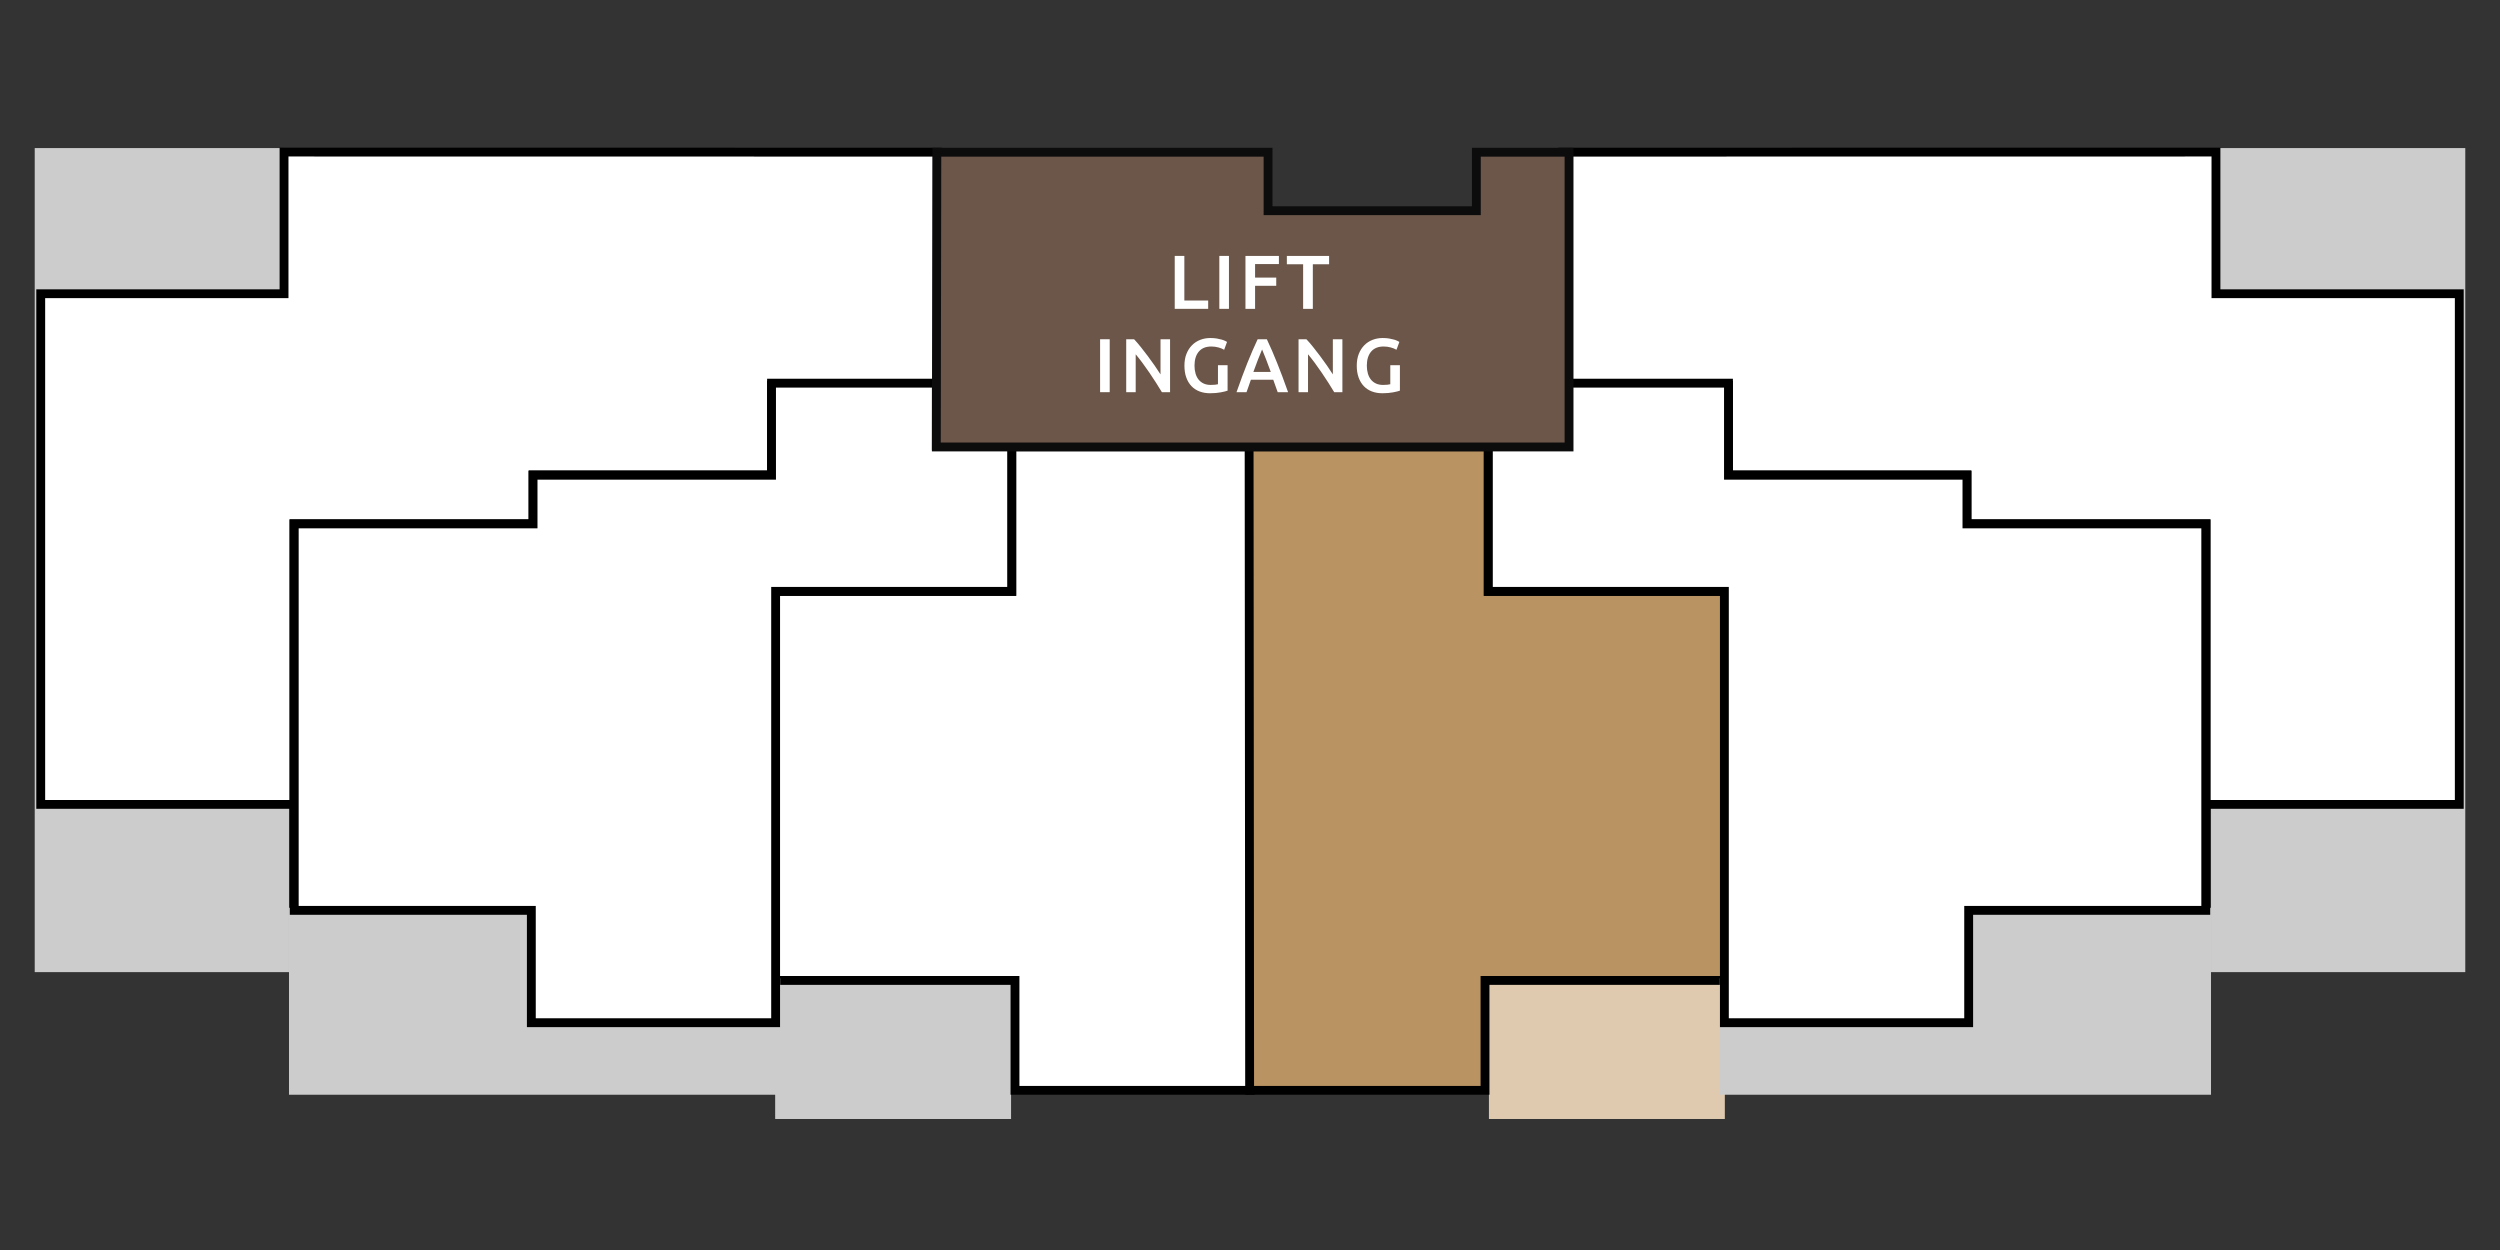<?xml version="1.0" encoding="utf-8"?>
<!-- Generator: Adobe Illustrator 16.0.4, SVG Export Plug-In . SVG Version: 6.00 Build 0)  -->
<svg version="1.2" baseProfile="tiny" id="Laag_1" xmlns="http://www.w3.org/2000/svg" xmlns:xlink="http://www.w3.org/1999/xlink"
	 x="0px" y="0px" width="720px" height="360px" viewBox="0 0 720 360" xml:space="preserve">
<rect x="0" y="0" width="720" height="360" fill="#333333" stroke="none"/>
<rect x="10" y="42.646" fill="#CCCCCC" width="73.229" height="237.327"/>
<polygon fill="#FFFFFF" points="81.803,43.795 81.803,84.594 11.729,84.594 11.729,231.668 84.633,231.668 84.633,150.844 
	153.52,150.844 153.52,136.746 222.2,136.746 222.2,110.948 269.938,110.948 269.938,43.823 "/>
<g>
	<path d="M85.908,232.943H10.454V83.319h70.074v-40.8l190.686,0.028v69.677h-47.738v25.796h-68.68v14.098H85.908V232.943z
		 M13.005,230.393h70.353v-80.824h68.886v-14.1h68.682v-25.796h47.736V45.099L83.079,45.071V85.87H13.005V230.393z"/>
</g>
<rect x="223.25" y="282.373" fill="#CCCCCC" width="67.939" height="39.895"/>
<polygon fill="#FFFFFF" points="360.104,314.018 292.315,314.018 292.315,282.373 223.362,282.373 223.362,170.34 291.415,170.34 
	291.415,128.646 360.255,128.646 "/>
<g>
	<path d="M361.38,315.293h-70.34v-31.645h-68.953V169.063h68.053V127.37h71.392L361.38,315.293z M293.592,312.741h65.239
		l0.147-182.819h-66.287v41.693h-68.053v109.48h68.953L293.592,312.741L293.592,312.741z"/>
</g>
<rect x="636.771" y="42.646" fill="#CCCCCC" width="73.229" height="237.327"/>
<polygon fill="#FFFFFF" points="638.197,43.795 638.197,84.594 708.271,84.594 708.271,231.668 635.367,231.668 635.367,150.844 
	566.48,150.844 566.48,136.746 497.799,136.746 497.799,110.948 450.062,110.948 450.062,43.823 "/>
<g>
	<path d="M709.548,232.943h-75.456v-80.825h-68.887V138.02h-68.682v-25.796h-47.737V42.548l190.686-0.028v40.8h70.076V232.943
		L709.548,232.943z M636.644,230.393h70.354V85.87H636.92V45.071l-185.582,0.027v64.574h47.737v25.796h68.682v14.1h68.887V230.393z"
		/>
</g>
<rect x="428.811" y="282.373" fill="#DFCAAF" width="67.939" height="39.895"/>
<polygon fill="#B99362" points="359.896,314.018 427.686,314.018 427.686,282.373 496.638,282.373 496.638,170.34 428.585,170.34 
	428.585,128.646 359.745,128.646 "/>
<g>
	<path d="M428.96,315.293h-70.34l-0.151-187.923h71.393v41.693h68.053v114.585H428.96V315.293z M361.169,312.741h65.239v-31.646
		h68.953v-109.48h-68.054v-41.693h-66.286L361.169,312.741z"/>
</g>
<polygon fill="#CCCCCC" points="495.31,315.293 636.771,315.293 636.771,261.445 565.153,261.445 565.153,281.761 495.31,281.755 
	"/>
<polygon fill="#FFFFFF" points="497.8,136.869 566.48,136.869 566.48,150.88 635.261,150.88 635.261,262.186 566.977,262.186 
	566.977,294.529 496.62,294.529 496.62,170.314 428.65,170.314 428.65,128.341 450.337,128.341 450.337,110.35 497.8,110.35 "/>
<g>
	<path d="M568.253,295.807h-72.909V171.591h-67.97v-44.524h21.688v-17.992h50.015v26.52h68.682v14.011h68.779v113.857h-68.283
		L568.253,295.807L568.253,295.807z M497.896,293.254h67.806V260.91h68.283V152.154h-68.779v-14.011h-68.682v-26.519h-44.91v17.993
		h-21.688v39.421h67.972L497.896,293.254L497.896,293.254z"/>
</g>
<polygon fill="#CCCCCC" points="224.692,315.293 83.229,315.293 83.229,261.445 154.847,261.445 154.847,281.761 224.692,281.755 
	"/>
<polygon fill="#FFFFFF" points="222.2,136.869 153.52,136.869 153.52,150.88 84.74,150.88 84.74,262.186 153.023,262.186 
	153.023,294.529 223.38,294.529 223.38,170.314 291.35,170.314 291.35,128.341 269.663,128.341 269.663,110.35 222.2,110.35 "/>
<g>
	<path d="M224.654,295.807h-72.905v-32.345H83.465V149.604h68.779v-14.011h68.681v-26.52h50.016v17.992h21.687v44.524h-67.973
		L224.654,295.807L224.654,295.807z M154.299,293.254h67.806V169.039h67.971v-39.421h-21.687v-17.993h-44.912v26.519h-68.682v14.011
		H86.016V260.91h68.283V293.254z"/>
</g>
<polygon fill="#6B5649" points="269.663,128.732 451.886,128.732 451.886,43.846 425.188,43.846 425.188,60.674 365.199,60.674 
	365.199,43.846 269.814,43.846 "/>
<g>
	<path fill="#0D0C0D" d="M453.161,130.008H268.386l0.154-87.438h97.935v16.827h57.438V42.57h29.248V130.008L453.161,130.008z
		 M270.941,127.457h179.667V45.121h-24.145v16.828h-62.542V45.121h-92.836L270.941,127.457z"/>
</g>
<g>
	<g>
		<path fill="#FFFFFF" d="M347.956,86.549v2.397h-9.636V73.701h2.772v12.849H347.956z"/>
		<path fill="#FFFFFF" d="M351.168,73.701h2.771v15.246h-2.771V73.701z"/>
		<path fill="#FFFFFF" d="M358.692,88.947V73.701h9.634v2.354h-6.863v3.894h6.094v2.354h-6.094v6.644H358.692z"/>
		<path fill="#FFFFFF" d="M382.781,73.701v2.398h-4.686v12.848h-2.795V76.099h-4.686v-2.398H382.781z"/>
	</g>
	<g>
		<path fill="#FFFFFF" d="M316.826,97.703h2.772v15.246h-2.772V97.703z"/>
		<path fill="#FFFFFF" d="M334.624,112.949c-0.499-0.836-1.057-1.734-1.672-2.694c-0.616-0.961-1.254-1.929-1.914-2.904
			s-1.331-1.921-2.014-2.838c-0.682-0.917-1.33-1.741-1.946-2.476v10.912h-2.728V97.703h2.266c0.586,0.616,1.217,1.346,1.892,2.189
			s1.353,1.72,2.035,2.629s1.342,1.822,1.979,2.739c0.639,0.916,1.207,1.771,1.705,2.562v-10.12h2.75v15.246H334.624z"/>
		<path fill="#FFFFFF" d="M348.858,99.793c-1.57,0-2.77,0.487-3.598,1.463s-1.243,2.328-1.243,4.059
			c0,0.821,0.099,1.573,0.298,2.255c0.197,0.683,0.49,1.266,0.879,1.749c0.389,0.484,0.873,0.862,1.453,1.133
			c0.578,0.271,1.257,0.407,2.034,0.407c0.484,0,0.902-0.019,1.255-0.055c0.352-0.037,0.63-0.084,0.836-0.144v-5.478h2.771v7.326
			c-0.382,0.146-1.027,0.308-1.936,0.483c-0.91,0.177-1.959,0.265-3.146,0.265c-1.1,0-2.105-0.177-3.014-0.528
			c-0.91-0.352-1.684-0.865-2.321-1.54s-1.134-1.503-1.485-2.486c-0.352-0.982-0.527-2.111-0.527-3.388s0.193-2.405,0.582-3.388
			s0.921-1.815,1.596-2.497c0.674-0.683,1.467-1.199,2.376-1.551c0.909-0.353,1.877-0.528,2.903-0.528
			c0.705,0,1.332,0.048,1.881,0.143c0.551,0.096,1.023,0.202,1.42,0.319c0.396,0.117,0.723,0.242,0.979,0.374
			c0.257,0.132,0.437,0.228,0.539,0.286l-0.836,2.266c-0.439-0.264-0.986-0.487-1.639-0.671S349.576,99.793,348.858,99.793z"/>
		<path fill="#FFFFFF" d="M367.975,112.949c-0.205-0.601-0.418-1.195-0.639-1.782c-0.221-0.586-0.434-1.188-0.641-1.804h-6.439
			c-0.206,0.616-0.416,1.221-0.629,1.815c-0.213,0.594-0.422,1.185-0.628,1.771h-2.883c0.571-1.628,1.114-3.131,1.626-4.51
			c0.514-1.379,1.016-2.684,1.506-3.916c0.491-1.232,0.979-2.405,1.462-3.52c0.482-1.115,0.98-2.215,1.494-3.301h2.646
			c0.514,1.086,1.012,2.186,1.496,3.301c0.484,1.114,0.971,2.287,1.463,3.52s0.998,2.537,1.518,3.916
			c0.521,1.379,1.068,2.882,1.641,4.51H367.975z M363.477,100.651c-0.338,0.777-0.723,1.724-1.154,2.838
			c-0.434,1.115-0.885,2.325-1.354,3.63h5.016c-0.469-1.305-0.924-2.522-1.363-3.651
			C364.18,102.337,363.799,101.399,363.477,100.651z"/>
		<path fill="#FFFFFF" d="M384.254,112.949c-0.498-0.836-1.055-1.734-1.672-2.694c-0.615-0.961-1.254-1.929-1.914-2.904
			s-1.33-1.921-2.012-2.838s-1.332-1.741-1.947-2.476v10.912h-2.729V97.703h2.266c0.588,0.616,1.219,1.346,1.893,2.189
			s1.354,1.72,2.035,2.629s1.342,1.822,1.98,2.739c0.637,0.916,1.205,1.771,1.705,2.562v-10.12h2.75v15.246H384.254z"/>
		<path fill="#FFFFFF" d="M398.488,99.793c-1.568,0-2.768,0.487-3.596,1.463c-0.83,0.976-1.244,2.328-1.244,4.059
			c0,0.821,0.1,1.573,0.297,2.255c0.199,0.683,0.492,1.266,0.881,1.749c0.389,0.484,0.871,0.862,1.451,1.133
			c0.58,0.271,1.258,0.407,2.035,0.407c0.484,0,0.902-0.019,1.254-0.055c0.352-0.037,0.631-0.084,0.836-0.144v-5.478h2.771v7.326
			c-0.381,0.146-1.025,0.308-1.936,0.483c-0.908,0.177-1.957,0.265-3.146,0.265c-1.1,0-2.104-0.177-3.014-0.528
			c-0.908-0.352-1.682-0.865-2.32-1.54s-1.133-1.503-1.484-2.486c-0.354-0.982-0.529-2.111-0.529-3.388s0.195-2.405,0.584-3.388
			s0.92-1.815,1.594-2.497c0.676-0.683,1.467-1.199,2.377-1.551c0.908-0.353,1.877-0.528,2.904-0.528
			c0.703,0,1.33,0.048,1.881,0.143c0.549,0.096,1.023,0.202,1.418,0.319c0.396,0.117,0.723,0.242,0.98,0.374
			c0.256,0.132,0.436,0.228,0.539,0.286l-0.836,2.266c-0.441-0.264-0.988-0.487-1.641-0.671S399.207,99.793,398.488,99.793z"/>
	</g>
</g>
</svg>
